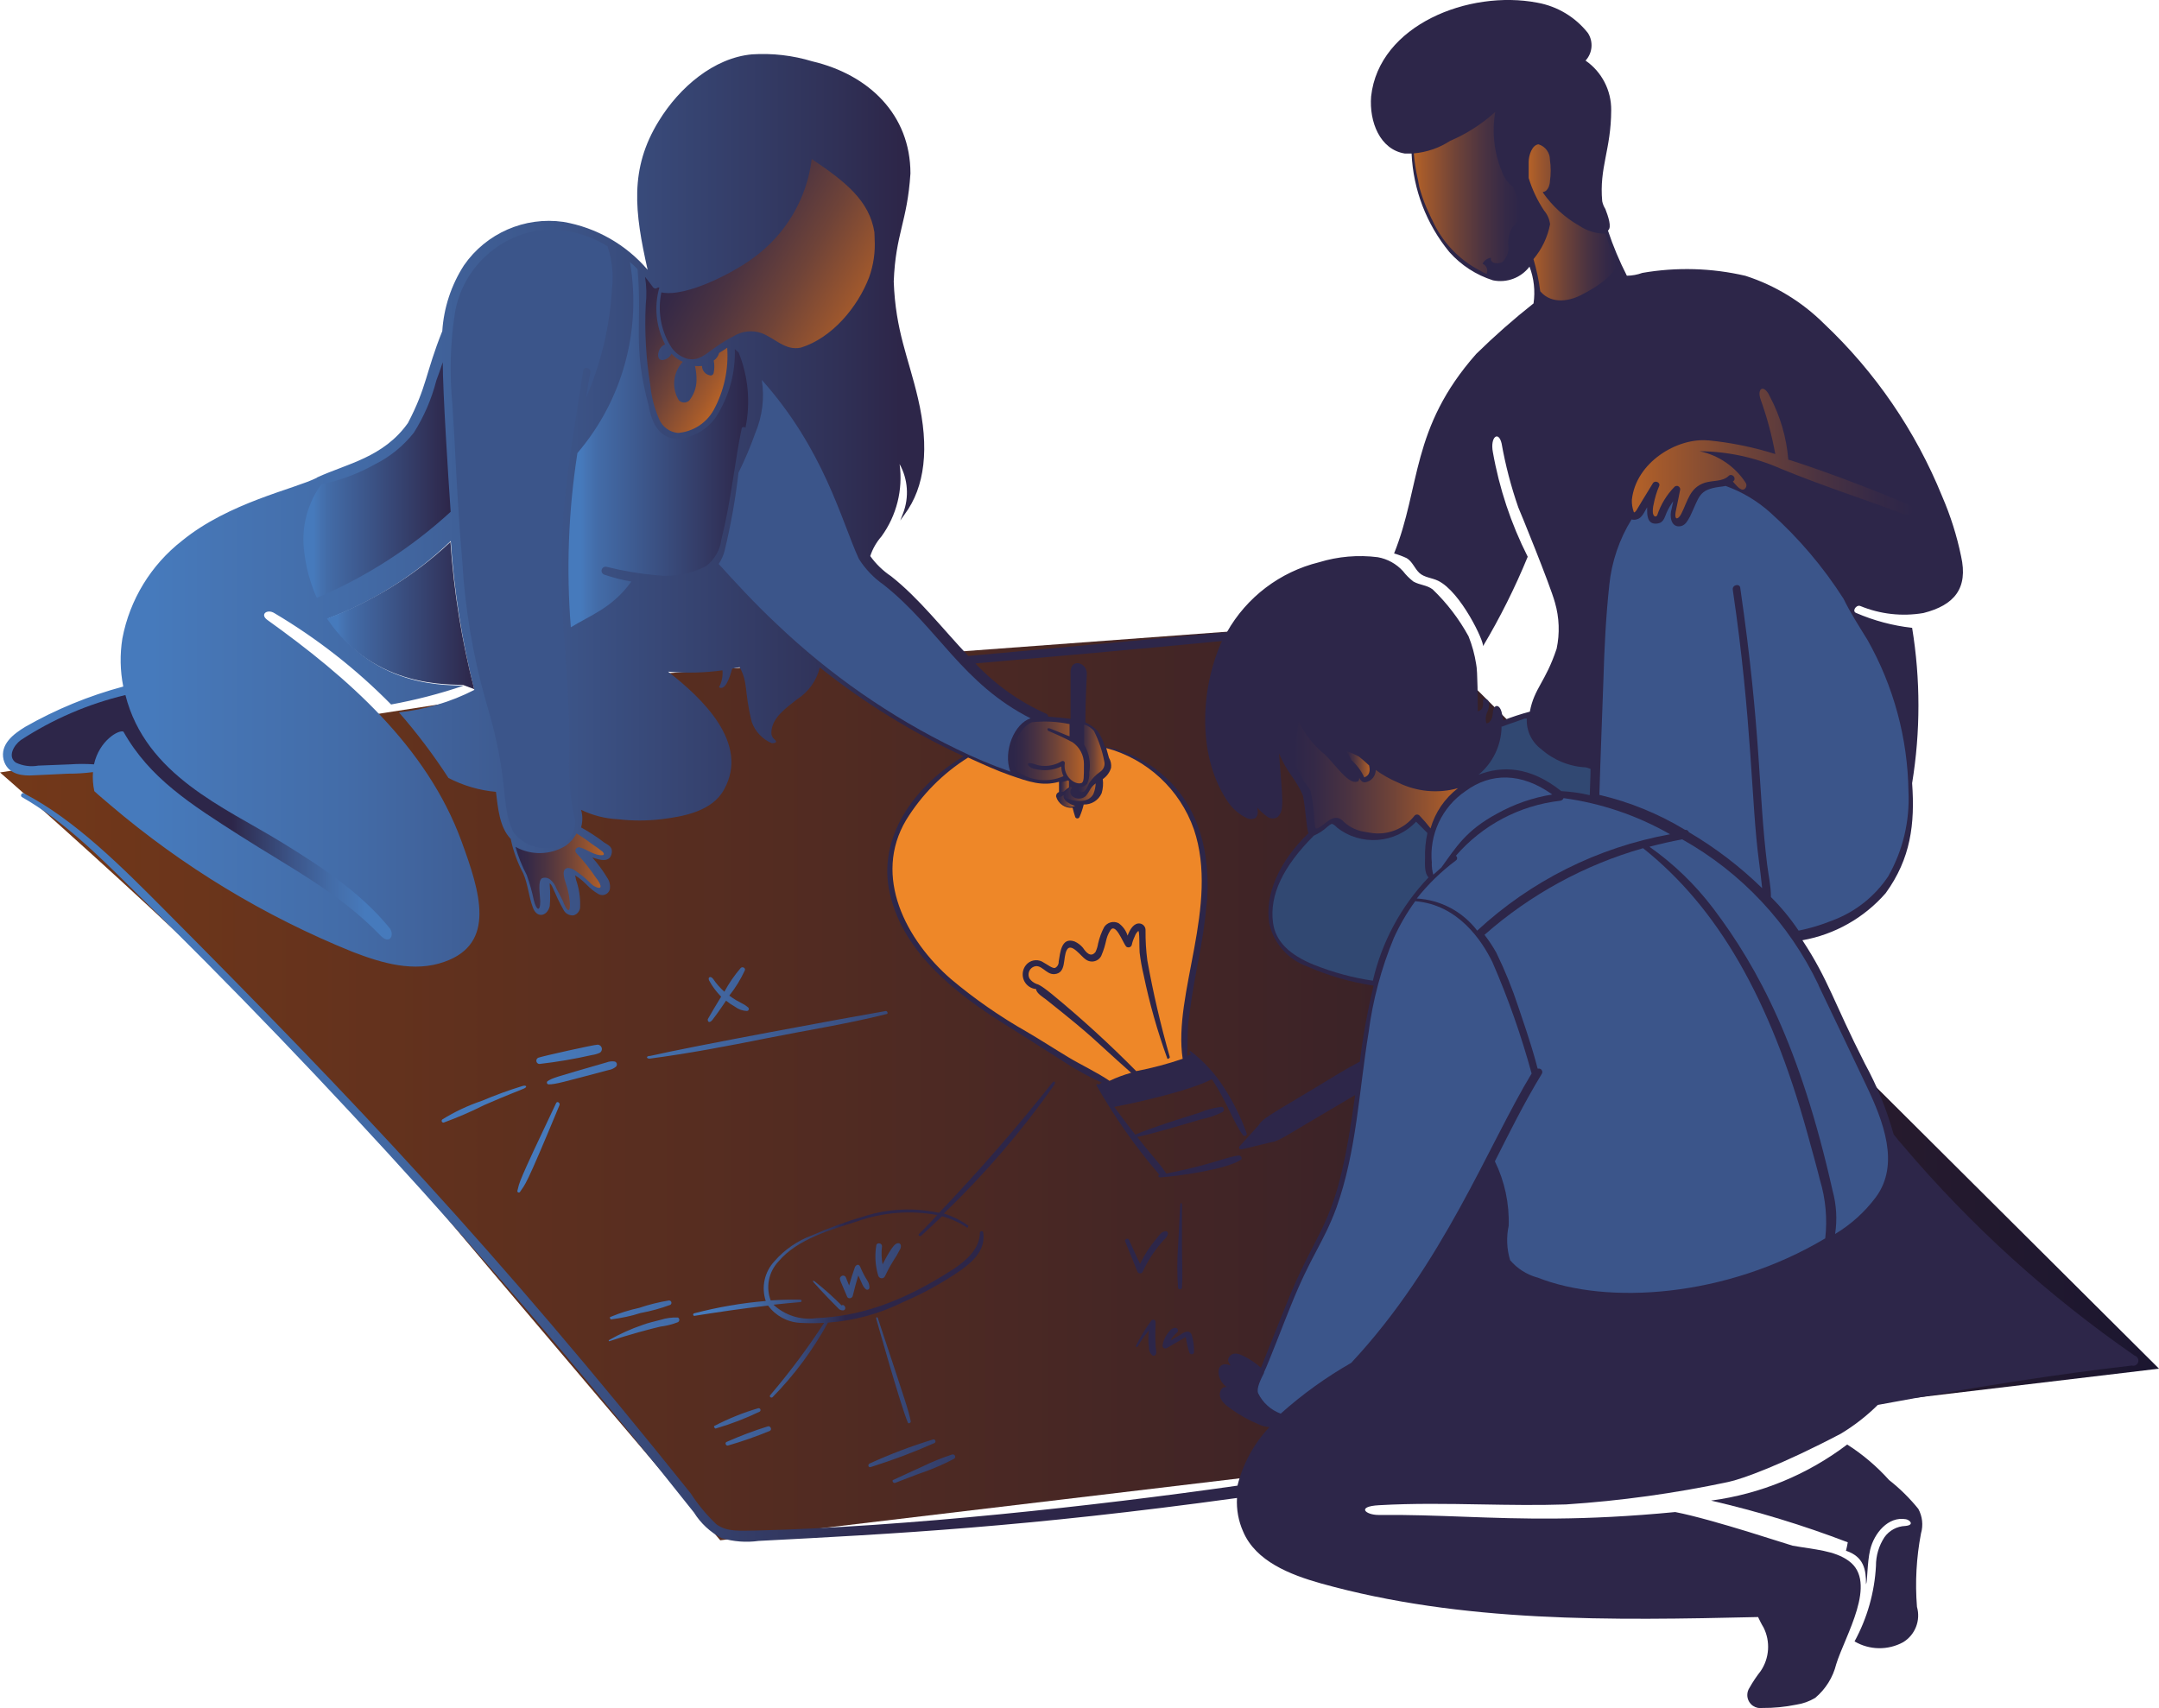 <svg clip-rule="evenodd" fill-rule="evenodd" stroke-linejoin="round" stroke-miterlimit="2" viewBox="0 0 733 580" xmlns="http://www.w3.org/2000/svg" xmlns:xlink="http://www.w3.org/1999/xlink"><linearGradient id="a" gradientUnits="userSpaceOnUse" x1="0" x2="733" y1="156.5" y2="156.5"><stop offset="0" stop-color="#733819"/><stop offset="1" stop-color="#1b1630"/></linearGradient><linearGradient id="b"><stop offset="0" stop-color="#467abc"/><stop offset=".07" stop-color="#467abc"/><stop offset=".1" stop-color="#4675b4"/><stop offset=".16" stop-color="#436ca8"/><stop offset=".26" stop-color="#3c5589"/><stop offset=".39" stop-color="#303157"/><stop offset=".42" stop-color="#2d2649"/><stop offset="1" stop-color="#2d2649"/></linearGradient><linearGradient id="c" gradientUnits="userSpaceOnUse" x1="0" x2="122.854" xlink:href="#b" y1="53.649" y2="53.649"/><linearGradient id="d" gradientUnits="userSpaceOnUse" x1=".001" x2="502.687" xlink:href="#b" y1="115.606" y2="115.606"/><linearGradient id="e" gradientUnits="userSpaceOnUse" x1="0" x2="724.999" xlink:href="#b" y1="289.998" y2="289.998"/><linearGradient id="f"><stop offset="0" stop-color="#467abc"/><stop offset=".07" stop-color="#467abc"/><stop offset=".1" stop-color="#4675b4"/><stop offset=".16" stop-color="#436ca8"/><stop offset="1" stop-color="#2d2649"/></linearGradient><linearGradient id="g" gradientUnits="userSpaceOnUse" x1="0" x2="61.003" xlink:href="#f" y1="62" y2="62"/><linearGradient id="h" gradientUnits="userSpaceOnUse" x1=".002" x2="50.001" xlink:href="#f" y1="40" y2="40"/><linearGradient id="i" gradientUnits="userSpaceOnUse" x1="0" x2="50" xlink:href="#f" y1="25" y2="25"/><linearGradient id="j"><stop offset="0" stop-color="#2d2649"/><stop offset=".13" stop-color="#352947"/><stop offset=".34" stop-color="#4b3341"/><stop offset=".6" stop-color="#6f4338"/><stop offset=".9" stop-color="#a2592c"/><stop offset="1" stop-color="#b56228"/></linearGradient><linearGradient id="k" gradientTransform="matrix(63 36.447 -36.447 63 7.664 20.875)" gradientUnits="userSpaceOnUse" x1="0" x2="1" xlink:href="#j" y1="0" y2="0"/><linearGradient id="l" gradientTransform="matrix(36.833 21.518 -21.518 36.833 -10.132 17.755)" gradientUnits="userSpaceOnUse" x1="0" x2="1" xlink:href="#j" y1="0" y2="0"/><linearGradient id="m" gradientUnits="userSpaceOnUse" x1=".024" x2="24" xlink:href="#j" y1="10.521" y2="10.521"/><linearGradient id="n" gradientUnits="userSpaceOnUse" x1=".004" x2="8.991" xlink:href="#j" y1="11.498" y2="11.498"/><linearGradient id="o" gradientUnits="userSpaceOnUse" x1="-0" x2="11" xlink:href="#j" y1="3" y2="3"/><linearGradient id="p" gradientUnits="userSpaceOnUse" x1="0" x2="6" xlink:href="#j" y1="1.988" y2="1.988"/><linearGradient id="q" gradientUnits="userSpaceOnUse" x1="0" x2="3" xlink:href="#j" y1="1.996" y2="1.996"/><linearGradient id="r" gradientUnits="userSpaceOnUse" x1="0" x2="30" xlink:href="#j" y1="12.999" y2="12.999"/><linearGradient id="s" gradientUnits="userSpaceOnUse" x1="0" x2="56" xlink:href="#j" y1="18.999" y2="18.999"/><linearGradient id="t" gradientUnits="userSpaceOnUse" x1="-.008" x2="7.992" xlink:href="#j" y1="4.509" y2="4.509"/><linearGradient id="u"><stop offset="0" stop-color="#b56228"/><stop offset=".1" stop-color="#a2592c"/><stop offset=".4" stop-color="#6f4338"/><stop offset=".66" stop-color="#4b3341"/><stop offset=".87" stop-color="#352947"/><stop offset="1" stop-color="#2d2649"/></linearGradient><linearGradient id="v" gradientUnits="userSpaceOnUse" x1="0" x2="96" xlink:href="#u" y1="22.002" y2="22.002"/><linearGradient id="w" gradientUnits="userSpaceOnUse" x1="0" x2="30" xlink:href="#u" y1="26.5" y2="26.5"/><linearGradient id="x" gradientUnits="userSpaceOnUse" x1="0" x2="36" xlink:href="#u" y1="27.5" y2="27.5"/><linearGradient id="y" gradientUnits="userSpaceOnUse" x1="0" x2="129" y1="41.499" y2="41.499"><stop offset="0" stop-color="#2d2649"/><stop offset=".58" stop-color="#2d2649"/><stop offset=".61" stop-color="#303157"/><stop offset=".74" stop-color="#3c5589"/><stop offset=".84" stop-color="#436ca8"/><stop offset=".9" stop-color="#4675b4"/><stop offset=".93" stop-color="#467abc"/><stop offset="1" stop-color="#467abc"/></linearGradient><g fill-rule="nonzero"><path d="m0 52.283s91.538 79.507 131.959 127.817 112.569 132.9 112.569 132.9l488.472-58.27-255.828-254.73-268.2 19.887z" fill="url(#a)" transform="translate(0 210)"/><g transform="translate(1 -0)"><path d="m83.469 44.581c-8.401-1.848-17.143-1.452-25.343 1.147-6.045 1.763-11.967 3.926-17.726 6.472-4.952 1.813-9.364 4.853-12.822 8.835-3.366 3.611-4.491 8.792-2.927 13.474-8.212.693-16.349 2.093-24.321 4.184-.195.056-.33.235-.33.437 0 .043.006.085.018.126.044.15.162.268.312.312 8.367-1.328 16.7-2.556 25.112-3.5 2.566 3.481 6.562 5.636 10.881 5.866 2.713.151 5.433.151 8.146 0-5.581 8.582-11.708 16.797-18.343 24.593-.382.493.422 1.026.835.644 7.401-7.535 13.727-16.054 18.8-25.317 8.94-.644 17.667-3.038 25.685-7.044 6.81-2.922 13.311-6.52 19.404-10.738 4.3-3.049 8.558-7.084 7.613-12.87 0-.614-1.146-.453-1.106 0 0 5.554-4.566 9.439-8.558 12.186-18.756 12.226-33.026 16.291-46.955 16.945-5.294.753-10.655-.927-14.572-4.568 3.007-.342 6.054-.614 9.131-.875.453 0 .764-.875-.261-.875s-5.481 0-9.815.3c-1.726-4.555-.688-9.718 2.665-13.252 6.426-7.617 17.77-10.737 26.831-13.635 8.677-3.06 18.009-3.782 27.053-2.093-2.021 2.133-4.033 4.307-6.165 6.359-.453.423 0 1.067.684.684 2.393-2.173 4.757-4.417 7.08-6.621 3.009.786 5.864 2.07 8.448 3.8.342.231.644-.3.342-.533h.3c-2.571-1.851-5.423-3.278-8.447-4.224 13.798-13.259 26.298-27.805 37.331-43.44.955-1.409 0-1.791-.613-.835-12.149 15.307-24.935 29.992-38.357 44.056z" fill="url(#c)" transform="translate(234.334 367.243)"/><path d="m479.693 228.9c4.304-7.89 6.789-16.644 7.271-25.619-.02-3.474.989-6.878 2.9-9.78 1.642-2.295 4.26-3.7 7.08-3.8 3.238-.3 1.518-2.053.191-2.284-6.054-1.067-10.811 4.8-12.138 10.354-1.066 4.568-.875 10.586-1.409 11.763.04-5.021-.754-9.4-6.808-11.42.311-1.3.352-1.369.613-2.858-15.127-5.793-30.638-10.527-46.422-14.168 16.797-2.237 32.729-8.799 46.229-19.041 5.253 3.351 10.026 7.4 14.19 12.035l-.021-.01c3.681 2.888 7.025 6.183 9.967 9.821 1.398 2.549 1.727 5.551.915 8.342-1.571 8.213-2.031 16.6-1.368 24.935 1.317 4.581-.606 9.513-4.676 11.994-5.16 2.823-11.445 2.723-16.513-.262zm-326.26-54.871c3.269-1.559 6.587-3.008 9.856-4.528 3.216-1.569 6.536-2.917 9.936-4.035h.02c.403-.17.874.02 1.046.422v.021c.17.403-.02.875-.422 1.047-3.16 1.65-6.425 3.089-9.775 4.307-3.389 1.137-6.7 2.546-10.087 3.8v-.01c-.073.03-.152.045-.231.046-.632.001-.991-1.032-.343-1.068zm-8.065-5.554c6.941-3.17 14.083-5.88 21.38-8.111.082-.036.171-.054.261-.054.36 0 .657.297.657.657 0 .273-.17.519-.426.615-7.03 3.112-14.232 5.823-21.57 8.118-.079.026-.162.039-.245.04-.665-.005-.771-.992-.057-1.263zm-48.634-7.305c4.573-2.034 9.261-3.801 14.039-5.293.875-.231 1.528 1.137.613 1.56-4.625 1.91-9.352 3.563-14.16 4.951-.054.014-.109.022-.165.022-.623.002-.961-.96-.327-1.238zm-4.034-5.483c4.74-2.474 9.712-4.476 14.844-5.977.221-.028.441.059.583.231.22.278.179.686-.091.916-4.817 2.324-9.819 4.245-14.953 5.743-.024.01-.051.015-.077.015-.371.003-.806-.928-.306-.928zm65.579-1.1-.01-.01c-2.434-5.786-10.429-34.152-10.69-35.139s.613-.614.613 0c9.815 29.584 10.278 30.922 11.073 34.726.084.295-.3.682-.63.682-.16 0-.303-.103-.355-.255zm83.058-22.772c-.818-.663-1.258-1.688-1.176-2.737h-.01c-.28-1.904-.293-3.838-.04-5.746-1.441 1.687-2.714 3.51-3.8 5.444-.191.382-.8.04-.573-.343 1.489-2.922 3.208-5.721 5.139-8.372.199-.3.562-.451.915-.382 1.187.3.191 1.328.614 8.946 0 .905.533 2.092 0 2.928-.239.34-.697.453-1.066.262zm12.531-.905c-.575-1.749-.982-3.548-1.217-5.374l-6.507 3.8c-.208.106-.446.134-.673.08-.425-.102-.727-.486-.727-.923 0-.075.009-.151.027-.224.379-2.091 1.452-3.994 3.046-5.4v.01c.453-.413 1.64-.795 2.092.041.229.429.077.97-.342 1.217-.877.7-1.592 1.583-2.092 2.587l3.541-2.093c1.3-.986 2.9-1.449 3.58 0 .643 2.028.926 4.153.834 6.279-.148.294-.45.48-.78.48-.329 0-.631-.186-.779-.48zm-197.13-4.042c-.047-.116.007-.249.121-.3 3.631-2.077 7.453-3.799 11.415-5.142 1.79-.685 4.033-1.178 6.054-1.711 1.903-.606 3.897-.875 5.893-.795.148.082.27.204.352.352.078.136.118.29.118.446 0 .33-.181.634-.47.791-1.893.747-3.874 1.249-5.894 1.491-3.158.725-10.691 2.706-17.469 4.991-.054-.024-.097-.068-.12-.123zm.543-8.14h.011c3.156-1.328 6.428-2.358 9.775-3.079 3.287-1.114 6.661-1.955 10.086-2.515.023-.002.045-.003.068-.003.439 0 .8.361.8.8 0 .308-.177.589-.455.722-3.251 1.198-6.599 2.114-10.007 2.737-3.288 1.035-6.664 1.763-10.086 2.174-.192-.001-.573-.836-.192-.836zm77.287-3.009c-5.7-5.755-7.533-7.919-8.217-8.684s-.111-.644.342-.342c3.207 2.528 6.256 5.25 9.131 8.151.684-.755 1.971 1.147.644 1.64-.725.111-1.454-.183-1.9-.765zm3.1-3.854-2.172-5.1c-.272-.685-.573-1.369.3-1.942.155-.09.331-.137.511-.137.367 0 .708.199.889.519l1.147 2.857c.573-2.093 1.217-4.116 1.94-6.169.272-.715 1.218-1.439 1.79-.262.722 1.75 1.6 3.431 2.625 5.022.349.617.533 1.313.533 2.022.004.032.006.063.006.095 0 .399-.328.727-.727.727-.153 0-.302-.048-.426-.138-1.106-.915-1.136-1.56-2.624-4.72-.725 2.325-1.327 4.639-1.9 7l.01-.01c-.151.459-.591.764-1.074.744-.356.023-.689-.18-.832-.507zm112.353-3.038h-.01c-.321-4.718-.321-9.451 0-14.169.312-4.648.423-9.247.765-13.9.08-1.067.572-.835.572 0v13.9c0 4.69.3 9.49 0 14.169-.075.305-.351.522-.665.523-.315.001-.592-.217-.666-.523zm-101.794-4.116c-1.007-3.341-1.228-6.87-.647-10.311h-.01c.191-1.066 1.94-.805 1.94.3-.258 2.054-.193 4.135.192 6.169.864-1.757 1.832-3.46 2.9-5.1.6-.795 1.367-2.092 2.434-2.092s1.106 1.409.492 2.284c-.669 1.311-1.418 2.58-2.242 3.8-3.007 4.951-2.544 5.484-3.5 5.786-.118.036-.241.054-.364.054-.55 0-1.037-.363-1.195-.889zm88.057-1.228c-1.409-3.461-2.816-7-4.264-10.506-.262-.533.955-1.218 1.3-.533 1.177 2.737 2.5 5.484 3.8 8.261 1.45-3.045 3.293-5.887 5.481-8.453.764-.915 1.79-2.586 3.047-2.586h.01c.147-.05.306-.05.453 0 .377.126.585.537.463.915-.383 1.369-1.378 1.822-2.363 3.119-2.517 2.961-4.618 6.252-6.245 9.781-.08.125-.187.231-.312.311-.157.1-.34.153-.526.153-.343.003-.663-.172-.847-.461zm-210.289-27.037c-.25-.114-.363-.413-.252-.664.795-2.938-.422-1.228 13.125-29.665.352-.8 1.448-.08 1.146.685-11.8 28.516-11.565 26.655-13.355 29.392-.115.249-.412.362-.663.252zm-25.846-23.908c-.218-.251-.191-.638.06-.856 4.24-2.637 8.772-4.771 13.506-6.359 4.502-1.914 9.101-3.59 13.778-5.023 1.176-.342 1.779.262.452.876s-4.837 1.832-13.545 5.636c-4.461 2.242-9.048 4.224-13.738 5.936h-.038c-.181.002-.355-.074-.475-.21zm35.691-13.032c-.075-.103-.115-.226-.115-.353 0-.196.096-.38.256-.492 1.82-1.147 2.011-1.147 20.012-6.359.882-.346 1.841-.449 2.776-.3l.021-.01c.427.149.715.554.715 1.006 0 .278-.109.545-.303.744-.704.602-1.56.998-2.474 1.147-15.719 4.145-17.961 4.87-20.435 4.87-.182-.008-.35-.102-.453-.253zm-3.62-7.376c-.05-.128-.075-.263-.075-.4 0-.455.282-.866.708-1.028 1.75-.614 18.877-4.417 20.093-4.417.803.016 1.454.681 1.454 1.484 0 .507-.26.981-.689 1.253-.831.388-1.716.646-2.625.764-5.912 1.348-11.895 2.366-17.921 3.049-.425-.029-.796-.306-.945-.705zm38.58-2.03c14.08-3.24 66.667-12.95 79.911-15.234.684-.122.986 1.026.3 1.026-13.4 3.381-27.625 5.594-40.72 8.221s-26.249 5.14-39.534 6.887v.01c-.074.01-.148.015-.223.015-1.001.003-1.268-.925.266-.925zm19.567-12.5c1.479-2.556 2.967-5.1 4.526-7.618-1.591-1.602-2.948-3.42-4.033-5.4-.654-1.187.412-1.832 1.327-.614 1.075 1.603 2.353 3.059 3.803 4.332 1.552-2.884 3.413-5.59 5.551-8.07.573-.573 1.709 0 1.408.795-1.415 3.067-3.19 5.954-5.289 8.6 3.69 2.706 4.374 2.284 6.426 4.035.131.127.207.301.211.483 0 .01.001.019.001.029 0 .365-.299.667-.664.671-1.46-.058-2.868-.562-4.034-1.443-1.068-.602-2.087-1.288-3.047-2.052-2.786 4.152-3.963 5.668-4.453 6.282l.021.01c-.54.7-.945.94-1.231.939-.464 0-.615-.625-.523-.979z" fill="url(#d)" transform="translate(148.942 328.435)"/><path d="m594.191 579.244c-1.229-.828-1.968-2.216-1.968-3.697 0-.888.265-1.755.761-2.491 1.12-1.986 2.391-3.883 3.8-5.675 2.962-4.383 3.328-10.043.956-14.772-.754-1.218-1.288-2.395-1.86-3.542-49.932 1.147-100.427 1.983-148.407-11.421-10.539-2.968-22.145-7.537-26.409-17.589-1.598-3.585-2.316-7.502-2.092-11.421-71.5 9.861-116.477 12.185-162.406 14.58-4.217.586-8.511.26-12.591-.956-3.837-2.01-7.07-5.008-9.363-8.684-59.142-74.703-122.984-145.563-191.137-212.148-11.374-11.23-23.13-22.842-37.059-30.8-.643-.383-.04-1.64.684-1.257 17.429 8.986 33.831 25.548 47.87 39.676 64.353 64.732 111.459 114.229 178.507 197.989 2.473 3.819 5.386 7.335 8.679 10.475 3.691 2.858 8.789 2.174 13.848 2.174 50.223-1.228 115.179-8.382 163.129-15.234 1.849-7.445 5.582-14.29 10.841-19.874-1.24-.08-2.454-.39-3.58-.915-3.262-1.348-6.362-3.059-9.242-5.1-1.629-1.187-4.867-3.31-3.8-6.208.253-.861 1.062-1.446 1.958-1.417.2 0 .133.007-.319-.374-3.389-2.818-3.2-8.956 1.79-6.934-.724-1.187-1.409-2.063 0-3.391s3.54-.261 4.8.383c1.998 1.02 3.854 2.298 5.521 3.8.272-.643 8.488-21.362 10.087-25.166 10.469-24.934 15.99-23.3 21.883-67.429l-17.772 10.505c-2.816 1.64-8.679 5.443-10.428 5.443-11 2.667-10.62 2.707-11 2.365-.015-.011-.029-.025-.04-.04-.238-.263-.22-.675.04-.916 2.243-2.434 4.334-4.8 6.507-7.195 1.3-2.133 2.595-2.706 19.6-12.91 4.877-2.929 9.675-5.977 14.693-8.6 1.066-8.685 2.627-17.303 4.676-25.81-7.766-1.154-15.343-3.343-22.527-6.51-6.506-2.328-11.382-7.84-12.9-14.581-1.6-9.821 3.389-21.172 13.355-30.691-.724-1.257-.986-8.11-1.9-12.678-2.624-6.239-5.068-7.084-8.146-14.43 1.187 15.838 1.941 19.34-.453 21.624-1.024.683-2.365.683-3.389 0-1.298-.898-2.474-1.96-3.5-3.16.181 1.449.373 2.395-.613 3.5-.966.493-2.112.493-3.078 0-2.36-1.163-4.409-2.875-5.973-4.991-10.7-15.073-9.977-38.3-2.363-55.092-24.659 2.435-62.895 5.786-83.712 7.618 6.803 7.212 14.964 13.009 24.015 17.056.412.151.687.547.684.986 3.238.272 5.672.5 7.613.765v-16.223c.383-4.6 5.9-2.737 5.521 1.3 0 0-.493 8.835-.493 16.11 1.501.713 2.877 1.665 4.073 2.818 1.158 1.649 2.009 3.493 2.514 5.444 7.579 1.432 14.615 4.936 20.325 10.122 11.988 10.7 15.487 26.645 14.422 41.881-1.72 18.012-3.811 21.745-6.245 40.512-.534 4.145-.3 8.3-.534 12.447l1.3-.493-.3-.3c-.534-.725 0-.957.261-.725 4.516 3.484 8.38 7.739 11.415 12.568 3.122 4.841 5.673 10.027 7.602 15.455-.017.181-.095.352-.221.483-.298.289-.778.289-1.076 0-3.2-4.186-5.481-11.421-10.579-19.039-7.351 3.855-25 7.849-33.147 9.409 3.318 4.539 4.877 6.511 7.12 9.409 6.386-2.667 15.256-5.4 21.612-7.385 2.432-1.028 4.994-1.718 7.613-2.053.303.015.581.176.744.432.28.442.149 1.036-.292 1.319-2.332 1.177-4.817 2.023-7.382 2.516-6.164 1.831-15.367 4.609-21.612 5.978 6.547 8.341 6.889 7.959 9.856 12.416 15.979-3.159 20.968-5.9 24.77-6.128.613.081 1.146.916.613 1.409-4.908 3.351-21.431 5.594-27.324 6.017-1.066.111-.764-.876-.382-.876-8.11-9.435-15.284-19.637-21.421-30.46-.012-.091.009-.184.06-.261.063-.09.166-.144.276-.144.07 0 .139.022.196.063v.262l1.328-.765c-9.212-4.2-11.153-6.168-32.956-19.8-17.046-10.672-35.618-25.212-39.418-46.384-3.128-18.777 9.926-35.339 25.453-44.627-17.436-8.038-33.832-18.164-48.825-30.157-1.063 4.423-3.791 8.27-7.613 10.737-3.621 2.858-8.83 6.4-8.83 11.421-.029.846.336 1.659.986 2.2 1.217.986.423 1.369-.834 1.369-3.176-1.338-5.648-3.95-6.809-7.195-2.665-10.7-1.147-13.172-4.113-18.616l-2.554.492c-.654 2.516-2.253 7.688-4.456 6.32.953-1.756 1.362-3.757 1.177-5.746-6.115.845-12.305.997-18.454.453 11.415 8.865 27.737 24.21 19.028 39.937-3.953 7.457-13.768 9.247-21.38 10.164-4.891.573-9.832.573-14.723 0-4.333-.215-8.578-1.304-12.48-3.2.572 1.951.572 4.027 0 5.978 2.752 1.511 5.384 3.23 7.874 5.142 1.026.684 2.585 1.3 2.585 2.858.04.805-.202 1.599-.684 2.244-1.217 1.328-3.228.8-5.018.262l-.956-.3c1.897 2.121 3.591 4.415 5.059 6.853.836 1.181 1.153 2.655.875 4.075-.047.157-.111.309-.191.453-.465.856-1.365 1.392-2.339 1.392-.447 0-.886-.113-1.278-.327-3.882-2.284-3.922-3.844-7.995-6.4.18.479.295.98.342 1.49 1.028 2.894 1.506 5.956 1.408 9.026.07 1.399-.831 2.676-2.172 3.079-1.371.178-2.718-.502-3.389-1.711-3.349-5.907-3.65-8.382-4.757-9.176v.643c.201 2.37.201 4.754 0 7.124-.8 3.351-4.264 4.347-5.712.534s-1.71-8.111-3.309-11.693c-1.958-3.662-3.381-7.586-4.224-11.652-3.872-4.036-4.334-10.586-5.018-15.989-5.633-.507-11.113-2.11-16.131-4.72-5.068-7.817-10.687-15.261-16.815-22.278 8.931-.934 17.611-3.517 25.6-7.618-4.193-16.577-6.869-33.502-7.995-50.564-11.955 11.477-26.102 20.426-41.594 26.313 16.211 24.593 42.087 22.349 45.888 22.842-8.017 2.715-16.221 4.84-24.548 6.359-11.823-12.01-25.15-22.44-39.649-31.03-2.363-1.48-5.029.383-2.363 2.325 27.173 19.461 54.075 42.876 65.871 75.046 6.426 17.479 11.8 34.8-5.672 41-10.418 3.773-21.421.453-31.277-3.351-29.908-12.093-57.674-28.922-82.233-49.84-1.831-1.6-3.691-3.079-5.441-4.719-.456-2.124-.608-4.303-.452-6.47-2.801.368-5.623.546-8.448.533-13.616.614-12.018.614-13.124.614-3.419 0-7.573-.8-8.789-5.373-1.217-5.223 3.308-8.684 7.382-11.159 10.457-5.956 21.634-10.548 33.258-13.666-1.07-5.382-1.171-10.913-.3-16.331 2.498-13.162 9.713-24.971 20.284-33.2 15.91-12.981 38.055-17.519 45.668-21.323.089-.109.208-.189.342-.231 9.936-4.568 22.416-6.732 30.673-18.425 6.467-12.377 5.934-16.9 11.646-31.183.511-7.938 3.038-15.617 7.341-22.308 7.534-10.921 20.657-16.658 33.79-14.772 11.128 1.923 21.242 7.676 28.581 16.26-4.385-19.531-6.286-34.192 3.8-50.523 7.04-11.5 18.755-21.443 31.618-22.621 6.912-.451 13.849.35 20.476 2.364 19.178 4.5 33.338 18.093 33.338 38.077-1.066 16.493-5.028 20.336-5.672 36.668.6 16.794 4.947 25.628 8.216 39.636 3.962 16.864 2.4 30.157-4.486 39.4l-1.518 2.133.955-2.435c2.1-5.467 1.669-11.595-1.176-16.714 1.196 8.674-1.015 17.482-6.165 24.563-1.702 1.942-2.994 4.208-3.8 6.662 1.93 2.69 4.328 5.012 7.079 6.853 9.473 7.456 17.388 17.74 26.218 27.067 47.377-4.266 73.363-6.812 87.785-8.069 6.704-11.901 18.049-20.508 31.316-23.758 6.437-1.972 13.221-2.555 19.9-1.71 3.295.585 6.305 2.245 8.558 4.719 1.024 1.327 2.214 2.517 3.54 3.542 2.243 1.257 4.526 1.147 6.548 2.667 4.845 4.656 8.952 10.023 12.178 15.918 1.217 3.038 2.085 6.205 2.585 9.439.533 2.173.533 13.252.533 16.069 2.132-.563 1.79-2.284 1.79-3.8.01-.228.163-.427.382-.493h.161c.896.065 1.581.855 1.518 1.751.019.961-.191 1.913-.613 2.777-.563 1.186-.67 2.54-.3 3.8 1.629 0 2.2-2.435 2.2-3.8.342-2.777 2.243-2.737 2.967 0 .238.927.416 1.868.533 2.818 2.962-1.158 5.988-2.149 9.061-2.969 1.478-7.959 5.29-9.941 9.091-21.362 1.104-5.196.907-10.585-.573-15.687-1.6-5.907-12.1-31.606-12.44-32.291-2.465-7.086-4.362-14.358-5.672-21.745-1.066-4.417-3.922-2.174-2.967 2.929 2.18 12.37 6.169 24.352 11.837 35.561-4.305 10.495-9.383 20.656-15.191 30.4.53-1.4-7.516-18.511-15.26-22.251-2.051-1-4.717-1.107-6.356-2.667s-2.323-3.813-4.264-4.991c-1.386-.653-2.824-1.188-4.3-1.6 9.1-22.611 5.561-42.494 27.9-67.771 6.175-6.053 12.667-11.774 19.45-17.137.612-4.211.141-8.509-1.368-12.487-2.889 3.808-7.731 5.621-12.41 4.649-5.707-1.809-10.822-5.126-14.8-9.6-7.783-9.469-12.286-21.212-12.831-33.457h-2.324c-8.447-1.369-12.1-10.817-11.414-19.381 2.624-24.21 33.177-36.315 56.468-31.827 6.772 1.219 12.868 4.88 17.127 10.284 1.918 2.923 1.588 6.81-.795 9.368 5.519 3.822 8.788 10.151 8.709 16.864-.041 13.363-4.113 19.491-3.047 30.912.192.933.554 1.823 1.067 2.626.875 2.315 2.323 6.279.875 7.305 1.75 5.271 3.898 10.401 6.426 15.346 1.791-.02 3.567-.343 5.25-.957 11.617-2.019 23.522-1.684 35.007.986 10.031 3.237 19.159 8.795 26.64 16.221 17.435 16.452 31.128 36.465 40.147 58.675 2.835 6.54 4.989 13.354 6.426 20.336 2.443 10.858-2.243 16.6-12.783 19.27-7.236 1.235-14.675.405-21.461-2.395-1.408-.493-2.857 1.791-1.408 2.364 6.057 2.619 12.469 4.325 19.027 5.062 2.856 17.463 2.856 35.274 0 52.737.985 13.856-.453 25.589-8.981 37.352-7.321 8.397-17.3 14.042-28.269 15.989 8.951 13.625 10.429 20.668 21.2 41.881 4.161 7.612 7.441 15.674 9.775 24.029 1.217 1.56 2.173 2.7 3.158 3.8 22.986 27.134 49.445 51.125 78.693 71.353.739.22 1.249.905 1.249 1.675 0 .96-.79 1.749-1.749 1.749-.169 0-.338-.025-.5-.073-25.684 2.969-53.119 7.235-86.226 13.363-3.768 3.739-7.972 7.013-12.52 9.751l-.011.01c-19.983 10.516-33.589 15.446-38.275 16.412-18.148 3.854-36.549 6.4-55.061 7.617-9.552.323-19.121.158-28.691-.006-11.588-.2-23.18-.4-34.746.268-7.844.412-4.646 3.31-.231 3.31 10.194-.1 19.545.255 29.2.609 19.49.716 40.2 1.433 71.562-1.595 12.944 2.516 39.463 11.421 39.845 11.421 7.613 1.338 14.19 1.64 19.028 5.142 10.117 7.275-1.3 25.589-4.224 35.108-1.106 4.464-3.6 8.463-7.121 11.421-1.994 1.196-4.205 1.986-6.506 2.324-3.756.766-7.582 1.137-11.415 1.107-1.106.172-2.237-.078-3.168-.7zm-91.713-359.792c-.007.021-.019.04-.034.057z" fill="url(#e)"/></g><path d="m23.462 2.4c1.639 19.072-1.79 25.665 3.8 46.461 1.066 6.179 3.882 11.179 10.006 11.179 5.23-.487 9.978-3.289 12.932-7.632 4.337-6.826 6.524-14.8 6.275-22.883l1.3 1.179c3.267 8.09 4.076 16.967 2.325 25.515-.342-.343-1.327-.3-1.327.383-2.323 11.25-3.54 24.294-6.848 37.57-.461 3.558-2.309 6.795-5.139 9-5.156 2.728-11.019 3.832-16.814 3.165-5.734-.514-11.419-1.471-17.005-2.863-.114-.03-.231-.045-.349-.045-.761 0-1.388.627-1.388 1.388 0 .609.401 1.15.983 1.328 2.977 1.017 6.031 1.795 9.131 2.329-6.43 8.964-13.932 11.443-20.544 15.526-1.569-19.74-.818-39.597 2.238-59.162 15.281-17.875 21.83-41.661 17.85-64.838.907.749 1.77 1.551 2.584 2.4z" fill="url(#g)" transform="translate(193 89)"/><path d="m.192 63.6c-.865-7.863 1.24-15.772 5.9-22.164 6.391-1.295 12.538-3.587 18.218-6.79 5.121-2.558 9.618-6.211 13.17-10.7 3.468-5.48 6.052-11.473 7.655-17.758.769-2.046 1.5-4.1 2.185-6.188 0 10.089 1.871 39.163 2.681 50.776-13.366 12.259-28.731 22.143-45.429 29.224-2.348-5.189-3.821-10.73-4.36-16.4z" fill="url(#h)" transform="translate(103 123)"/><path d="m46.269 48.607c-3.833-.488-29.923 1.731-46.269-22.587 15.573-5.792 29.833-14.639 41.939-26.02 1.137 16.88 3.835 33.618 8.061 50l-3.721-1.393z" fill="url(#i)" transform="translate(111 184)"/><path d="m21.158 204.278c-4.56-10.119-.787-16.374-9.269-44.4-4.355-15.417-7.019-31.262-7.945-47.255-1.844-21.831-2.409-39.123-3.315-53.023-1.067-10.53-.776-21.154.866-31.61 2.585-14.62 14.438-25.947 29.161-27.865 7.928-.652 15.858 1.278 22.6 5.5 1.584 4.7 2.097 9.695 1.5 14.618-.753 12.686-3.725 25.141-8.781 36.8.448-2.936.946-5.841 1.473-8.737 0-1.523-2.18-2.028-2.449-.454-2.37 15.536-5.127 31.113-6.551 46.65-2.559 36.763 2.15 54.095 1.842 82.111-.446 8.12.227 16.263 2 24.2.3 10.311-14.615 12.56-21.136 3.551v-.091z" fill="#3b558a" transform="translate(153 78)"/><path d="m105.93 114.913c-5.481 1.651-9.473 11.079-6.93 18.087-6.225-2.179-12.31-4.739-18.221-7.666-22.456-10.921-43.084-25.256-61.15-42.494-7.421-6.94-14.078-14.218-19.629-20.345.956-1.411 1.651-2.982 2.051-4.638 2.095-8.682 3.657-17.484 4.676-26.357 2.183-4.402 4.1-8.93 5.742-13.56 2.381-5.66 3.133-11.875 2.172-17.94 21.118 23.647 26.94 47.557 32.913 60.7 2.19 3.49 5.063 6.501 8.446 8.853 18.493 14.634 26.709 33.642 50 45.41l-.08-.041z" fill="#3b558a" transform="translate(244 129)"/><path d="m98.223 132.324c-4.584 6.98-11.282 12.314-19.111 15.219-3.707 1.502-7.545 2.659-11.465 3.457-2.753-4.101-5.901-7.922-9.4-11.409 0-3.8-.8-7.187-1.263-10.836-3.091-25.07-1.99-44.8-9.131-93.985 0-1.749-2.788-1.3-2.566.452 6.616 44.842 6.232 72.263 8.869 92.005.384 2.965.8 6.2 1.111 9.358-7.497-7.318-15.851-13.704-24.879-19.018-.181-.544-.733-.881-1.3-.794-9.01-5.464-18.828-9.471-29.088-11.873.263-9.59 1.263-35.564 1.374-39.142.3-10.575.838-21.451 1.99-32.106.799-7.906 3.387-15.527 7.566-22.285.547.161 1.13.161 1.677 0 1.8-.342 2.6-2.433 3.6-4.111-.02.228-.02.456 0 .684 0 1.709 0 4.865 2.828 4.865s3.02-2.02 3.818-3.8c.612-1.335 1.353-2.608 2.212-3.8-.192.834-.535 2.553-.535 2.553-.768 2.513-.232 5.971 2.444 5.971 1.99 0 2.828-1.6 3.818-3.387 3.249-6.774 2.824-9.055 10.047-10.042.682-.061 1.36-.161 2.03-.3 5.646 2.029 10.842 5.144 15.293 9.167 9.524 8.546 17.843 18.346 24.727 29.133 2.333 4.795 5.313 9.4 8.141 13.992 8.883 15.727 13.667 33.439 13.909 51.5.474 9.969-1.872 19.871-6.768 28.568l.04-.04z" fill="#3b558a" transform="translate(543 165)"/><path d="m72.938 27.051c.275 4.466-.367 8.941-1.888 13.149-3.858 10.1-12.593 20.587-23.166 23.839-5.286 1.125-8.685-3.17-13.318-4.919-3.111-1.103-6.559-.746-9.378.972-9.113 4.684-10.542 8.785-15.757 7.742-2.53-.677-4.679-2.354-5.95-4.643-3.189-5.391-4.238-11.789-2.938-17.916 8.419 1.78 24.829-6.893 31.238-11.72 10.971-7.945 18.152-20.111 19.808-33.555 11.583 7.742 19.573 14.236 21.277 24.842l.082 2.209z" fill="url(#k)" transform="translate(224 54)"/><path d="m2.8 3.634c.919.888 1.374-.265 2.06 0-1.849 6.447-1.152 13.365 1.947 19.314-.9.342-1.62 1.04-1.99 1.929-.687 1.623-.576 3.552 1.3 3.358 1.247-.19 2.322-.986 2.868-2.123 1.069 1.169 2.369 2.104 3.818 2.746-3.338 3.538-3.887 8.917-1.333 13.056.472.485 1.121.758 1.798.758.661 0 1.297-.261 1.767-.727l.03-.031c1.478-1.877 2.319-4.177 2.4-6.564.055-1.714-.125-3.428-.535-5.094.796.112 1.604.112 2.4 0 .011 1.519 1.081 2.839 2.565 3.164.122.049.253.075.385.075.423 0 .805-.262.958-.657.038-.098.062-.201.071-.306.283-1.35.283-2.743 0-4.093.901-.619 1.552-1.538 1.838-2.593.919-.541 1.838-1.164 2.747-1.776.517 7.363-1.089 14.722-4.626 21.2-2.485 4.419-7.015 7.32-12.068 7.73-2.914-.244-5.443-2.14-6.494-4.869-1.544-3.573-2.525-7.365-2.906-11.239-1.476-9.036-2.001-18.202-1.568-27.348.357-3.177.279-6.388-.232-9.544.919 1.164 1.868 2.358 2.788 3.634z" fill="url(#l)" transform="translate(219 94)"/><path d="m19.119.866v4.153c-.264 0-5-2.071-6.467-2.609s-1.078.619-.691.8c2.796 1.141 5.533 2.422 8.2 3.838 2.394 1.659 3.829 4.39 3.839 7.302 0 4.762 0 5.95-.732 6.488-2.227.924-6.386-2.224-5.776-6.61.011-.05.017-.1.017-.151 0-.384-.316-.7-.7-.7-.113 0-.224.027-.324.079-1.731 1.046-3.713 1.604-5.735 1.614-3.081 0-3.3-.924-5.43-.965-.305 0-.386.457-.264.69.598.77 1.49 1.256 2.461 1.34 2.948.735 6.062.423 8.806-.883-.003 1.141.247 2.268.732 3.3-5.027 2.24-10.877 1.685-15.394-1.46-3.62-3.838-1-14.56 4.728-16.865 4.265-.45 8.574-.231 12.771.649l-.081-.04z" fill="url(#m)" transform="translate(344 245)"/><path d="m5.476 2.345c1.597 3.201 2.746 6.607 3.415 10.122.354 1.338-.17 2.763-1.307 3.553-1.515 1.042-2.815 2.367-3.83 3.9-.5 1.012-.882 2.386-1.915 2.934s-2.037-.589-1.8-1.8c1.121.356 2.352-.035 3.061-.974.568-1.218.819-2.559.73-3.9.55-3.223-.074-6.539-1.759-9.342v-6.838c1.382.413 2.601 1.247 3.486 2.386z" fill="url(#n)" transform="translate(366 246)"/><path d="m1.047 4.983c-2.888-1.078 1.093-2.683 1.289-3.832l.629.313c-.758.78-.758 2.038 0 2.818 1.29 1.149 3.244 1.189 4.579.092l.1-.092c1.561-1.882 1.407-2.854 3.356-4.282-.051 1.194-.302 2.37-.743 3.481-1.4 3.067-6.085 3.03-9.21 1.5z" fill="url(#o)" transform="translate(361 266)"/><path d="m2.075.637c.236.827.81 1.517 1.58 1.9.72.484 1.511.853 2.345 1.093-2.206.911-4.773-.033-5.863-2.156-.552-1.061.663-.424 1.948-1.474-.019.212-.019.425 0 .637z" fill="url(#p)" transform="translate(359 270)"/><path d="m2.9.337v2.05c-.42.241-.81.53-1.162.863-.209.146-.401.313-.574.5-.398.07-.781.155-1.164.25v-3.34c3.191-.683 2.362-.93 3-.285z" fill="url(#q)" transform="translate(360 265)"/><path d="m25.985 3.593c1.241.807 2.434 1.672 3.58 2.594.539.535.62 1.11 0 1.181-2.7.262-5.35-2.029-7.7-2.634-.629-.176-1.291.192-1.475.818-.125.434.014.904.356 1.2 2.413 2.581 4.614 5.352 6.58 8.287 1.424 1.676 2.929 4.694-.58 2.867-1.078-.535-2.42-2.564-6.346-5.2-.688-.547-1.517-.889-2.39-.989-.504-.029-.992.185-1.312.575-1.037 1.453.692 5.2.885 6.228.51 1.832.82 3.713.925 5.612 0 3.472-1.465 1.524-2.39-1.181-.692-1.453-1.465-2.786-2.2-4.239-.415-1.168-1.129-2.206-2.07-3.012-.772-.668-1.852-.861-2.807-.5-1.505.919-.732 5.077-.62 7.863 0 3.815-1.342 2.937-2.156-.3-.613-2.928-1.421-5.811-2.421-8.63-1.617-3.052-2.905-6.267-3.844-9.591 5.338 2.971 11.887 2.824 17.086-.384 1.519-1.088 2.769-2.511 3.651-4.158 1.815 1.094 3.564 2.293 5.238 3.593z" fill="url(#r)" transform="translate(175 283)"/><g fill="#3b558a"><path d="m17.854 145.76c-3.566-1-6.753-3.04-9.154-5.86-1.15-3.791-1.318-7.813-.49-11.687.251-7.568-1.358-15.084-4.686-21.886 4.836-9.555 9.9-19.824 15.916-29.681.353-.54.2-1.275-.34-1.629-.192-.128-.418-.194-.649-.191-1.019 0 .909 1.981-6.884-20.7-2.087-6.384-4.613-12.617-7.561-18.652-1.179-2.117-2.519-4.141-4.006-6.055 15.534-13.684 33.926-23.735 53.832-29.419 25.367 20.206 43.1 50.994 55.8 96.858.909 3.158 3.777 13.739 4.276 15.871 1.925 6.396 2.53 13.117 1.778 19.754-33.61 20.1-74.134 22.681-97.723 13.287h-.11z" transform="translate(504 288)"/><path d="m57.375 49.5c3.174 6.546 13.919 29.219 16.184 33.935 6 12.518 11.473 26.977 3.326 38.047-3.757 5.035-8.461 9.288-13.849 12.518.744-4.888.458-9.879-.839-14.65-10.978-48.886-25.13-75.521-40.545-95.912-6.094-8.05-13.398-15.109-21.652-20.924 3.7-.985 7.41-1.823 11.129-2.514 20.187 11.321 36.374 28.63 46.317 49.53l-.081-.04z" transform="translate(560 285)"/><path d="m13.273 21.174c.271-.174.436-.474.436-.796s-.165-.622-.436-.796c9.015-10.424 21.625-17.091 35.316-18.671.562-.026 1.058-.385 1.259-.911 12.729 1.722 25.006 5.89 36.152 12.274-24.498 4.441-47.222 15.798-65.48 32.726-4.907-6.466-12.416-10.459-20.52-10.912 3.833-4.848 8.281-9.176 13.233-12.874z" transform="translate(481 271)"/><path d="m2.094 160.049c1.568-3.165 6.658-16.593 9.076-22.5 7.083-17.7 11.07-21.25 15.583-33.528 6.82-19.072 7.66-39.818 10.878-59.314 1.427-11.065 4.313-21.892 8.581-32.2 1.994-4.405 4.432-8.596 7.275-12.507 14.591 1.179 22.665 13.427 26.227 20.746 5.333 12.25 9.773 24.87 13.286 37.761-14.662 24.183-30.012 64.838-61.258 98.255-8.561 4.888-16.583 10.666-23.931 17.238-3.354-1.237-6.101-3.728-7.66-6.945-.648-1.643.921-4.768 2.064-7.016h-.115z" transform="translate(427 306)"/><path d="m.13 29.09c-.987-9.646 3.436-19.085 11.479-24.5 8.455-6.229 18.862-6.384 29.391 1.177-6.598 1.059-12.96 3.27-18.792 6.533-10.447 5.641-13.815 11.278-18.832 18.238l-2.751 2.462c-.365-1.26-.545-2.567-.536-3.879l.04-.041z" transform="translate(486 264)"/></g><path d="m23.779 37.35c-2.689-.504-5.157-1.829-7.062-3.792-2.175-1.856-4.132-.341-5.711.873-4.092 3.15-3.347 2.016-3.755-.722-.129-3.386-.558-6.753-1.282-10.063-.563-1.141-1.297-2.19-2.175-3.11l-.04-.15c-1.162-2.278-2.443-4.635-3.754-6.792.258-.723.636-4.826 1.877-13.594 2.18 4.413 5.295 8.299 9.128 11.387 3.755 3.792 7.966 10.173 10.866 8.959.487 0 .606-.793.606-1.214.447.833.973 1.515 1.838 1.515 2.142-.222 3.781-2.061 3.755-4.214 2.331 1.708 4.855 3.135 7.519 4.254 6.329 3.145 13.604 3.835 20.411 1.936-4.496 3.432-7.764 8.226-9.317 13.664-1.168-1.524-2.422-2.981-3.755-4.364-.217-.221-.514-.346-.825-.346-.31 0-.607.125-.824.346-3.539 4.576-9.337 6.831-15.038 5.849l-2.441-.422z" fill="url(#s)" transform="translate(439 245)"/><path d="m4.059 1.65c1.311 1.017 2.567 2.102 3.765 3.25.69 3.079-.814 3.655-1.624 4.1-1.008-2.209-2.465-4.185-4.278-5.8-.558-1.114-1.201-2.184-1.922-3.2 1.447.48 2.85 1.082 4.195 1.8l-.125-.161z" fill="url(#t)" transform="translate(457 255)"/><path d="m25.869 17.51c7.759.757 15.419 2.318 22.856 4.658-1.136-6.24-2.78-12.377-4.914-18.35-1.49-4.043 1.108-5.535 3.081-1.18 3.522 6.645 5.65 13.94 6.253 21.436.342 0 19.624 6.261 40.265 15.033 5.488 2.329.916 4.235-1.49 3.317-13.905-5.223-27.578-9.619-41.3-15.265-8.702-3.853-18.103-5.878-27.62-5.949 6.459 1.341 12.118 5.219 15.7 10.759.442.734.206 1.7-.524 2.148-.01 0-.03.02-.04.03-1.178.645-2.779-1.523-3.806-2.632l.383-.343c.765-1.109-.836-2.561-1.833-1.563-2.054 1.986-5.256 1.452-8.035 2.289-5.185 1.674-5.79 6.14-8 10.5-.916 1.906-2.93 3.085-1.6-2.248.423-1.906.765-3.811 1.178-5.838.011-.063.016-.127.016-.191 0-.626-.515-1.141-1.141-1.141-.287 0-.564.109-.775.304-2.692 2.744-4.712 6.074-5.9 9.73-.725.877-1.3 0-1.45-.766-.084-1.026.004-2.059.262-3.055.392-2.109 1.017-4.169 1.863-6.14.534-1.26-1.45-2.1-2.135-.958-6.678 10.864-5.158 8.656-5.763 9.422s-.614.383-.725.3c-.472-1.308-.691-2.694-.644-4.084 1.33-12.742 15.426-21.211 25.948-20.183l-.111-.04z" fill="url(#v)" transform="translate(554 132)"/><path d="m3.921 49.865c-.47-3.68-1.236-7.317-2.289-10.875 2.853-3.4 4.793-7.471 5.635-11.829-.194-1.717-.898-3.337-2.022-4.65-2.275-3.416-4.042-7.144-5.245-11.068v-5.452c0-2.224 1.129-5.768 3.336-5.991 2.312.693 3.9 2.846 3.88 5.26.349 2.421.349 4.879 0 7.3 0 .8-.5 3.422-2.33 3.615-.079.084-.079.216 0 .3 3.225 4.591 7.428 8.411 12.305 11.184 2.641 1.766 5.751 2.704 8.929 2.691 1.015 3.567 2.312 7.047 3.88 10.407-1.242 4.305-8.539 8.57-11.341 9.951-4.465 2.61-10.756 3.726-14.636-.69l-.113-.152z" fill="url(#w)" transform="translate(519 49)"/><path d="m1.306 22.619c-.627-2.813-1.064-5.666-1.306-8.538 4.396-.381 8.632-1.84 12.33-4.248 5.621-2.401 10.802-5.724 15.327-9.833-1.176 6.828-.393 13.851 2.257 20.252.717 2.093 2.052 3.92 3.827 5.24 1.873 4.168 3.482 9.377.962 12.4-.425.577-.992.991-1.377 1.568-1.011 1.791-1.44 3.854-1.225 5.9.231 2.024-.457 4.049-1.873 5.513-1.154.84-4.515.84-4.019-1.376-1.235.182-2.308.952-2.875 2.064.961.381 1.595 1.314 1.595 2.347 0 .319-.061.635-.178.931-.02.051-.051.111-.071.162-.787-.313-1.542-.699-2.257-1.153-7.224-3.748-12.955-9.853-16.238-17.3l-.111-.148-1.8-3.945c-.959-2.266-1.764-4.595-2.409-6.97l-.537-2.873z" fill="url(#x)" transform="translate(480 38)"/><path d="m14.171 48.622c-8.606-3.466-13.171-8.152-13.971-14.343-1.228-9.312 3.3-18.959 13.863-29.541 1.651-.722 3.171-1.711 4.5-2.928.637-.458 1.332-1.19 1.799-1.037.589.284 1.111.689 1.532 1.189 8.066 6.4 19.833 5.541 26.884-1.962l3.836 3.843c-.611 2.79-.88 5.645-.8 8.5 0 1.921-.3 5.073 1.187 6.577-9.329 9.788-15.858 21.905-18.901 35.08-6.831-1.013-13.521-2.821-19.932-5.388z" fill="#314872" transform="translate(432 279)"/><path d="m7.652 2.826c2.03-.767 3.09-1.11 7.986-2.826h.727c-.214 4.04 1.611 7.929 4.856 10.345 4.235 3.758 9.63 5.956 15.285 6.227l1.494.496c0 2.977-.192 5.955-.262 8.932-3.174-.739-6.407-1.199-9.662-1.373-10.732-8.518-20.176-8.627-28.076-5.571 4.79-3.985 7.633-9.85 7.794-16.079l-.111-.151z" fill="#314872" transform="translate(502 244)"/><path d="m102.334 27.583c8.76 25.94-7.159 55.755-3.806 77.933-5.152 1.76-10.421 3.157-15.768 4.178-9.086-9.194-18.638-17.917-28.617-26.133-4.118-3.336-4.843-3.336-5.216-3.458-.969-.358-1.806-1.002-2.4-1.846-.719-1.351-.243-3.051 1.073-3.833 2.819-1.612 4.38 2.535 7.35 2.343 4.269-.3 2.779-5.638 4.269-8.255s4.873 2.343 6.434 3.3c.605.441 1.335.678 2.083.678 1.137 0 2.206-.547 2.871-1.469.1-.139.191-.285.272-.436 2.024-4.756 1.259-5.719 3.051-8.63s4.269 4.066 5.377 5.415c.473.444 1.226.421 1.671-.051.129-.138.222-.305.272-.487.212-.983.543-1.936.987-2.839.229-.705.635-1.341 1.178-1.846s.342 5.983.493 7.251c.305 2.584.762 5.147 1.369 7.677 1.984 9.594 4.657 19.033 8 28.242 0 .5.987 0 .876-.426-3.092-10.786-5.636-21.722-7.622-32.765-.441-3.382-.646-6.79-.614-10.2.073-1.138-.738-2.158-1.863-2.343-2.054-.3-3.434 1.957-4.229 4.107-.526-1.703-1.599-3.186-3.051-4.219-1.727-.875-3.86-.297-4.91 1.329-.924 1.77-1.615 3.652-2.054 5.6-.155.983-.45 1.939-.876 2.839-1.641 2.109-3.313 0-4.269-1.42-.776-.926-1.755-1.662-2.86-2.15-4.531-1.572-4.843 3.833-5.377 6.835.061.894-.42 1.743-1.218 2.15-.836.3-2.739-1.227-3.806-1.765-1.666-1.215-3.97-1.118-5.528.233-2.042 1.815-2.237 4.986-.433 7.038.847.969 2.04 1.57 3.323 1.673 0 1.42 2.739 3.032 3.353 3.529 17.41 13.852 15.013 12.585 28.919 24.906-2.525.695-4.985 1.61-7.351 2.732-4.42-2.992-9.374-5.253-13.986-8.021s-9.374-5.872-14.1-8.63c-9.097-5.165-17.704-11.15-25.714-17.879-15.244-13.234-26.673-34.844-15.244-54.03 5.284-8.597 12.483-15.858 21.034-21.215 5.3 2.414 9.787 4.452 14.177 5.983 6.626 2.3 10.935 3.833 16.685 2.261v3.458c-.638.225-1.045.857-.987 1.531.702 2.446 3.065 4.064 5.6 3.833.262 1.075.574 2.109.916 3.184.139.26.411.422.705.422.133 0 .265-.033.382-.097.138-.073.25-.186.322-.325.614-1.386 1.099-2.825 1.45-4.3 2.617.085 5.036-1.437 6.092-3.833.464-1.555.595-3.191.383-4.8 1.358-.909 2.356-2.265 2.819-3.833.147-1.185-.107-2.385-.721-3.409l-.921-3.3c13.858 3.709 25.013 14.054 29.754 27.593z" fill="#ee8728" transform="translate(303 254)"/><path d="m91.059 49.66c13.926 8.563 27.164 17.2 37.155 29.384 1.871 2.252.233 6.038-3.135 2.524-13.814-14.368-30.916-23.153-47.643-33.846s-30.612-19.448-39.536-35.302c-1.608-.687-8.192 3.019-9.992 11.118-2.7-.192-5.411-.192-8.111 0l-10.791.424c-2.596.468-5.276.108-7.656-1.03-2.791-1.989-.8-5.766 1.719-7.644 10.868-7.105 22.883-12.277 35.513-15.288 6.887 27.284 33.9 38.25 52.467 49.671z" fill="url(#y)" transform="translate(4 236)"/></g></svg>